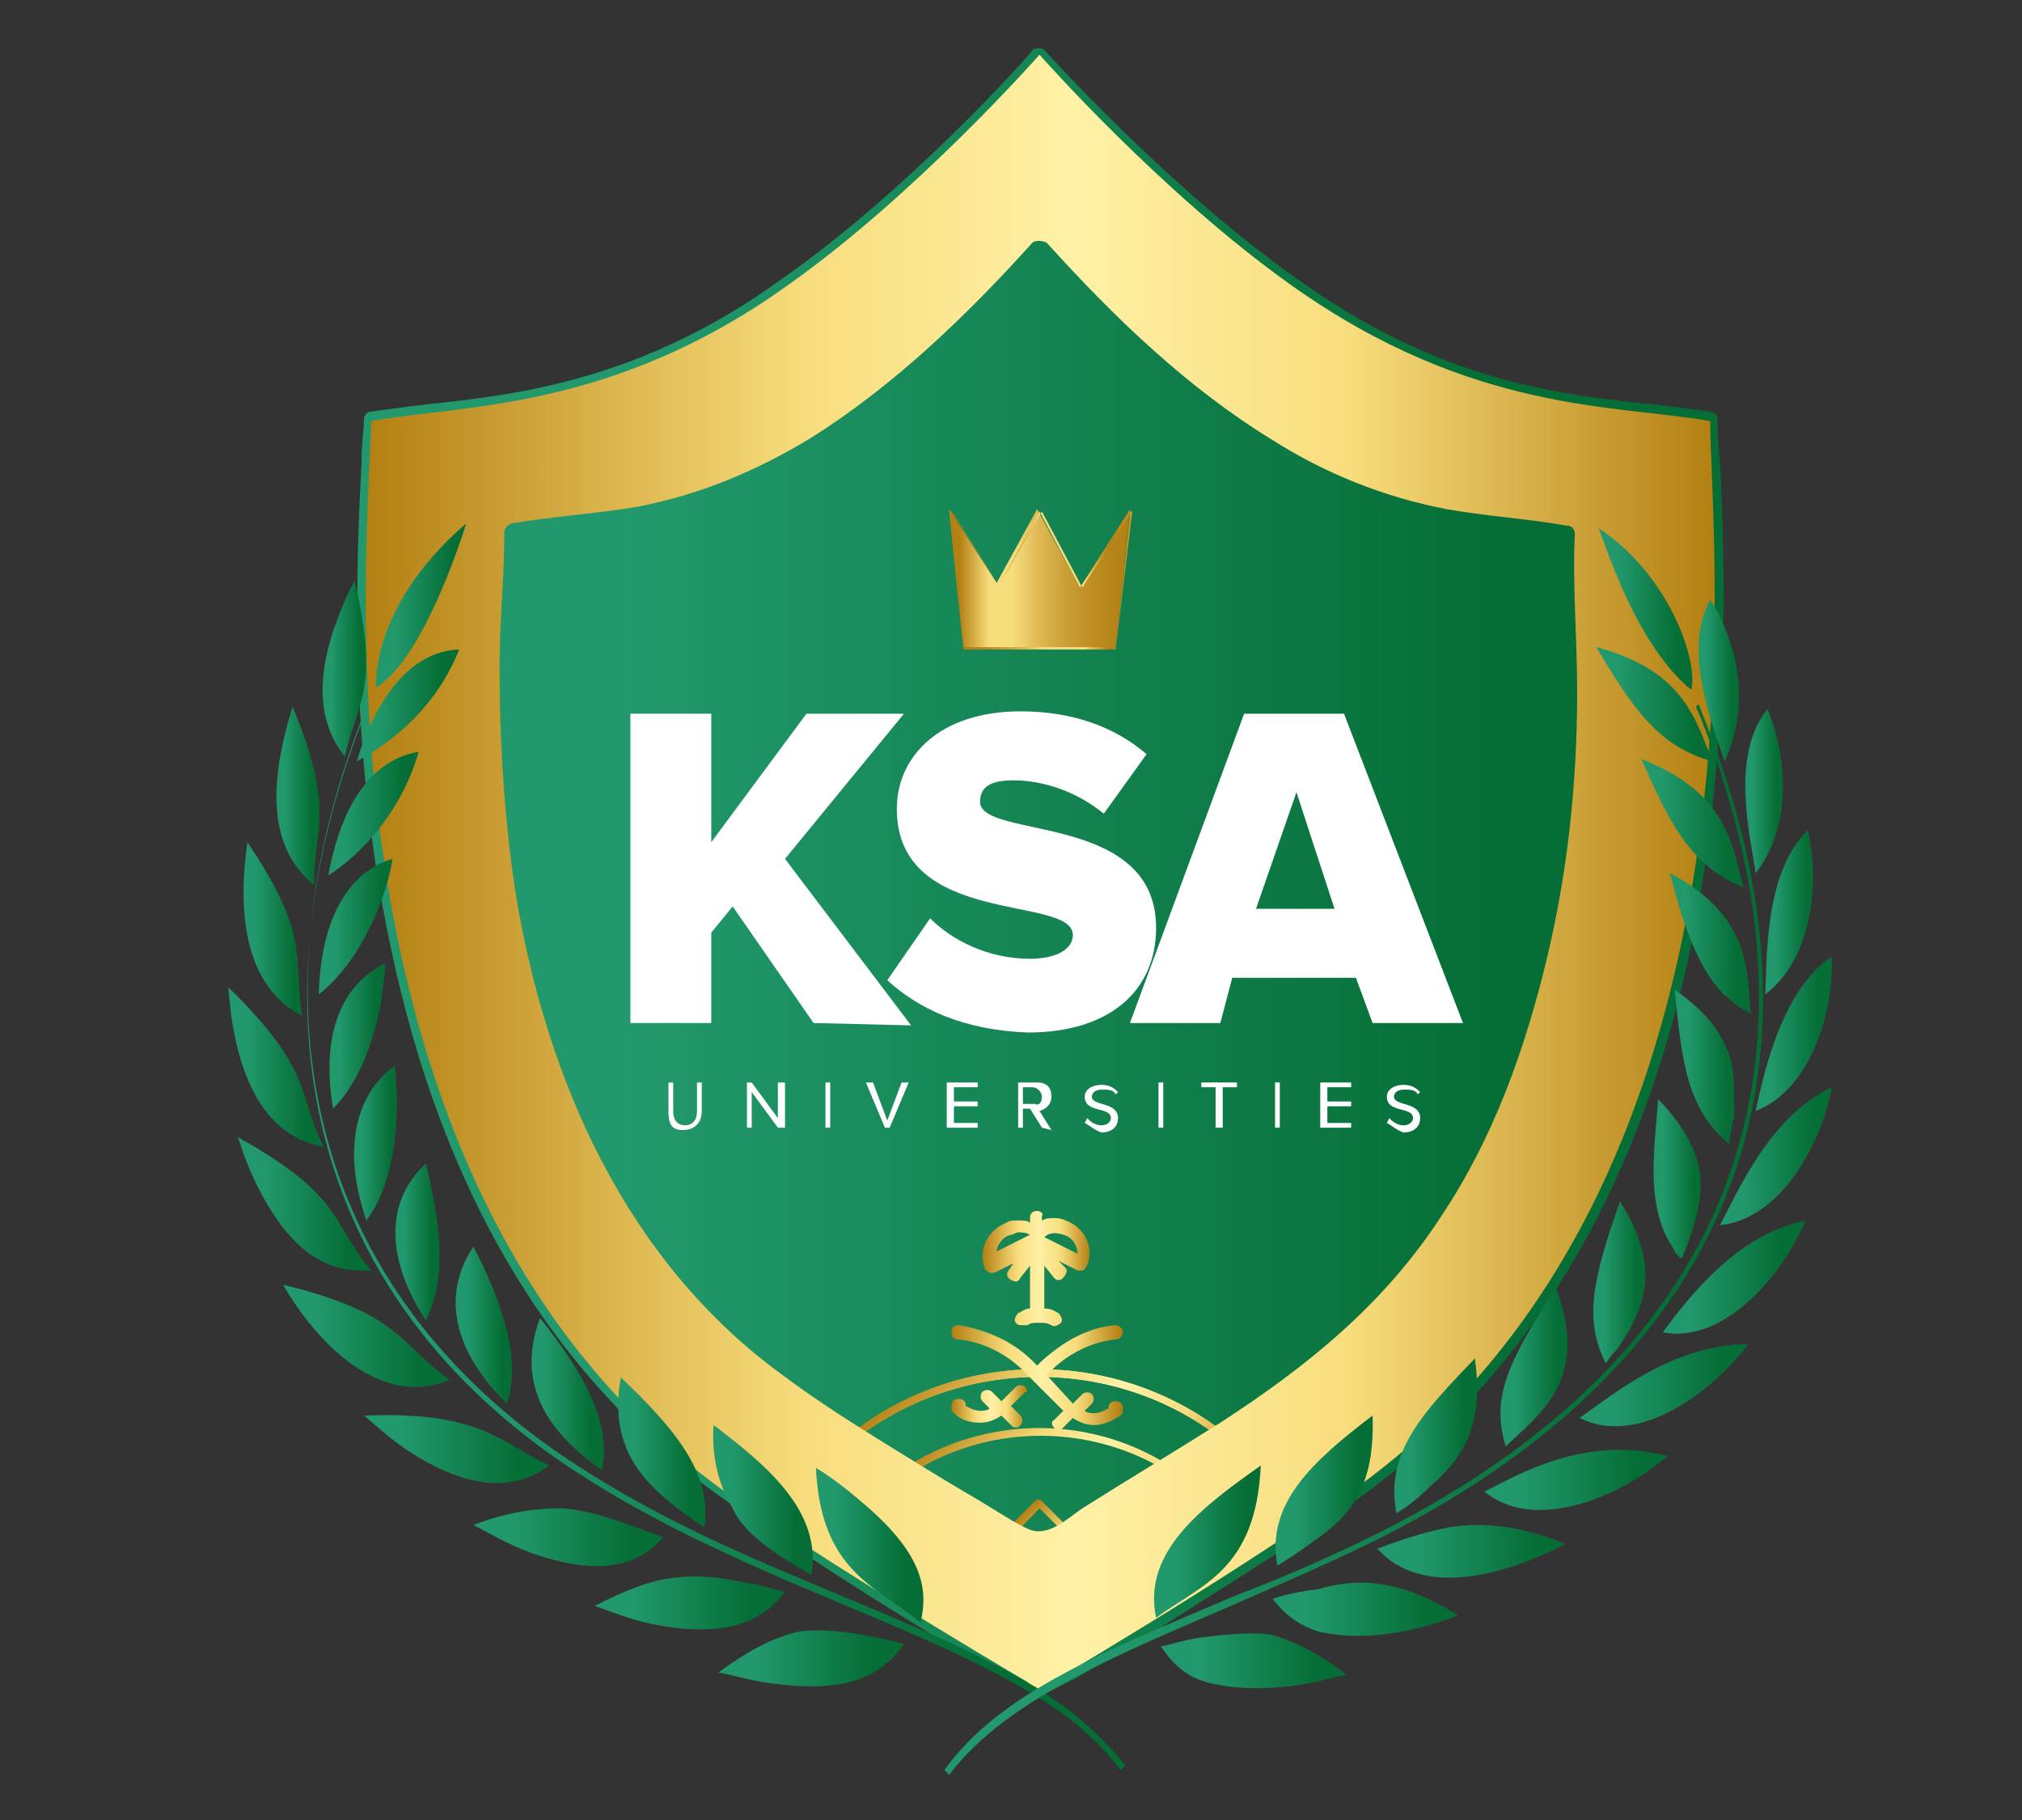 <?xml version="1.0" encoding="utf-8"?>
<!-- Generator: Adobe Illustrator 24.0.0, SVG Export Plug-In . SVG Version: 6.00 Build 0)  -->
<svg version="1.1" id="Layer_1" xmlns="http://www.w3.org/2000/svg" xmlns:xlink="http://www.w3.org/1999/xlink" x="0px" y="0px"
	 viewBox="0 0 85 76.5" style="enable-background:new 0 0 85 76.5;" xml:space="preserve">
<rect x="0" y="0" width="85" height="76.5" fill="#333333" stroke="none"/>
<style type="text/css">
	.st0{fill:url(#SVGID_1_);}
	.st1{fill:url(#SVGID_2_);}
	.st2{fill:url(#SVGID_3_);}
	.st3{fill:url(#SVGID_4_);}
	.st4{fill:url(#SVGID_5_);}
	.st5{fill:url(#SVGID_6_);}
	.st6{fill:url(#SVGID_7_);}
	.st7{fill:#FFFFFF;}
	.st8{opacity:0.8;fill:url(#SVGID_8_);enable-background:new    ;}
	.st9{fill:url(#SVGID_9_);}
	.st10{fill:url(#SVGID_10_);}
	.st11{fill:url(#SVGID_11_);}
	.st12{fill:url(#SVGID_12_);}
	.st13{fill:url(#SVGID_13_);}
	.st14{fill:url(#SVGID_14_);}
	.st15{fill:url(#SVGID_15_);}
	.st16{fill:url(#SVGID_16_);}
	.st17{fill:url(#SVGID_17_);}
	.st18{fill:url(#SVGID_18_);}
	.st19{fill:url(#SVGID_19_);}
	.st20{fill:url(#SVGID_20_);}
	.st21{fill:url(#SVGID_21_);}
	.st22{fill:url(#SVGID_22_);}
	.st23{fill:url(#SVGID_23_);}
	.st24{fill:url(#SVGID_24_);}
	.st25{fill:url(#SVGID_25_);}
	.st26{fill:url(#SVGID_26_);}
	.st27{fill:url(#SVGID_27_);}
	.st28{fill:url(#SVGID_28_);}
	.st29{fill:url(#SVGID_29_);}
	.st30{fill:url(#SVGID_30_);}
	.st31{fill:url(#SVGID_31_);}
	.st32{fill:url(#SVGID_32_);}
	.st33{fill:url(#SVGID_33_);}
	.st34{fill:url(#SVGID_34_);}
	.st35{fill:url(#SVGID_35_);}
	.st36{fill:url(#SVGID_36_);}
	.st37{fill:url(#SVGID_37_);}
	.st38{fill:url(#SVGID_38_);}
	.st39{fill:url(#SVGID_39_);}
	.st40{fill:url(#SVGID_40_);}
	.st41{fill:url(#SVGID_41_);}
	.st42{fill:url(#SVGID_42_);}
	.st43{fill:url(#SVGID_43_);}
	.st44{fill:url(#SVGID_44_);}
	.st45{fill:url(#SVGID_45_);}
	.st46{fill:url(#SVGID_46_);}
	.st47{fill:url(#SVGID_47_);}
	.st48{fill:url(#SVGID_48_);}
	.st49{fill:url(#SVGID_49_);}
	.st50{fill:url(#SVGID_50_);}
	.st51{fill:url(#SVGID_51_);}
	.st52{fill:url(#SVGID_52_);}
	.st53{fill:url(#SVGID_53_);}
	.st54{fill:url(#SVGID_54_);}
	.st55{fill:url(#SVGID_55_);}
	.st56{fill:url(#SVGID_56_);}
	.st57{fill:url(#SVGID_57_);}
	.st58{fill:url(#SVGID_58_);}
	.st59{fill:url(#SVGID_59_);}
</style>
<g>
	<g>
		<g>
			<g>
				
					<linearGradient id="SVGID_1_" gradientUnits="userSpaceOnUse" x1="14.991" y1="40.789" x2="72.352" y2="40.789" gradientTransform="matrix(1 0 0 -1 0 77.465)">
					<stop  offset="0.19" style="stop-color:#22996D"/>
					<stop  offset="0.833" style="stop-color:#056E36"/>
				</linearGradient>
				<path class="st0" d="M43.7,71.3C43.6,71.3,43.6,71.3,43.7,71.3L43.7,71.3c-0.3-0.1-0.6-0.3-1.5-0.8c-0.6-0.3-1.7-1-3.2-1.9
					c-2.3-1.4-5.6-3.5-8.3-5.4c-7.3-5-12.1-12.9-14.3-23.5c-1.8-8.5-1.4-16.4-1.2-20.3c0-0.8,0.1-1.4,0.1-1.8c0-0.1,0.1-0.3,0.3-0.3
					c0.7-0.1,1.5-0.2,2.3-0.3c3.8-0.4,9.1-1,15-5.3C38.2,8,43.4,2.2,43.4,2.1c0.1-0.1,0.4-0.1,0.5,0c0.1,0.1,5.2,5.8,10.6,9.6
					c6.1,4.4,11.2,4.9,15,5.3c0.9,0.1,1.7,0.2,2.4,0.3c0.1,0,0.3,0.1,0.3,0.3c0,0.4,0,1,0.1,1.8c0.2,3.8,0.5,11.8-1.2,20.3
					c-2.2,10.5-7,18.4-14.3,23.5c-2.7,1.9-6,3.9-8.3,5.4c-1.5,0.9-2.7,1.6-3.2,1.9C44.3,71,43.9,71.2,43.7,71.3L43.7,71.3
					C43.7,71.3,43.7,71.3,43.7,71.3C43.7,71.3,43.7,71.3,43.7,71.3z M15.9,17.9c0,0.4,0,0.9-0.1,1.6c-0.2,3.8-0.5,11.7,1.2,20.1
					c2.2,10.4,6.9,18.1,14,23.1c4.7,3.3,11.6,7.3,12.6,8c1.1-0.6,7.9-4.7,12.6-8c7.1-4.9,11.8-12.7,14-23.1
					c1.8-8.4,1.4-16.3,1.2-20.1c0-0.6-0.1-1.2-0.1-1.6c-0.6-0.1-1.4-0.2-2.1-0.3c-3.8-0.4-9.1-1-15.3-5.4C49.4,8.8,44.8,4,43.7,2.8
					c-1.1,1.2-5.7,6.1-10.4,9.5c-6.1,4.4-11.5,5-15.3,5.4C17.2,17.8,16.5,17.8,15.9,17.9z M43.7,64.7c-0.1,0-0.3,0-0.4-0.1
					c-0.4-0.1-0.8-0.4-1.2-0.7c-0.2-0.1-0.3-0.2-0.4-0.3c-0.8-0.5-1.6-1-2.5-1.5L39,62c-2.1-1.3-4.2-2.6-6.2-4
					c-7.5-5.4-10.3-14-11.3-20.3c-0.5-3-0.7-6.3-0.7-9.8c0-0.9,0-1.9,0.1-2.7c0-0.9,0.1-1.9,0.1-2.9c0-0.3,0.2-0.6,0.6-0.7
					c0.7-0.1,1.5-0.2,2.2-0.3c1-0.1,2-0.2,3-0.4c2.6-0.5,5-1.5,7.2-2.9c3-1.9,5.9-4.5,9.2-8.1c0.1-0.1,0.3-0.2,0.5-0.2l0,0
					c0.2,0,0.4,0.1,0.5,0.2c3.4,3.7,6.4,6.4,9.4,8.3c2.2,1.4,4.6,2.3,7.1,2.8c0.9,0.2,1.9,0.3,2.8,0.4c0.7,0.1,1.5,0.2,2.3,0.3
					c0.3,0.1,0.5,0.3,0.5,0.6c0,0,0,0.1,0,0.1c0,1,0,2.1,0.1,3.1c0.1,1.2,0.1,2.4,0.1,3.6c-0.1,4.2-0.5,7.9-1.3,11.4
					c-1,4.1-2.4,7.7-4.4,10.8c-2.1,3.3-4.9,5.9-9.4,8.8c-1.8,1.2-3.7,2.4-5.8,3.6c-0.1,0.1-0.3,0.2-0.4,0.3
					C44.8,64.3,44.3,64.7,43.7,64.7z"/>
			</g>
			<g>
				<g>
					
						<linearGradient id="SVGID_2_" gradientUnits="userSpaceOnUse" x1="426.41" y1="-1398.695" x2="443.237" y2="-1398.695" gradientTransform="matrix(0.707 0.707 0.707 -0.707 725.257 -1237.261)">
						<stop  offset="0" style="stop-color:#B37F11"/>
						<stop  offset="0.215" style="stop-color:#E2BE58"/>
						<stop  offset="0.328" style="stop-color:#F8DD7D"/>
						<stop  offset="0.524" style="stop-color:#FFF1A6"/>
						<stop  offset="0.73" style="stop-color:#F8DD7D"/>
						<stop  offset="1" style="stop-color:#B37F11"/>
					</linearGradient>
					<path class="st1" d="M31.9,59.3L43.6,71c0.1,0.1,0.2,0.1,0.3,0l11.6-11.6c0.1-0.1,0.1-0.2,0-0.3c-0.1-0.1-0.2-0.1-0.3,0
						L43.7,70.6L32.2,59.1c-0.1-0.1-0.2-0.1-0.3,0C31.9,59.2,31.9,59.3,31.9,59.3z"/>
				</g>
				<g>
					
						<linearGradient id="SVGID_3_" gradientUnits="userSpaceOnUse" x1="432.356" y1="-1401.504" x2="442.881" y2="-1401.504" gradientTransform="matrix(0.707 0.707 0.707 -0.707 725.257 -1237.261)">
						<stop  offset="0" style="stop-color:#B37F11"/>
						<stop  offset="0.215" style="stop-color:#E2BE58"/>
						<stop  offset="0.328" style="stop-color:#F8DD7D"/>
						<stop  offset="0.524" style="stop-color:#FFF1A6"/>
						<stop  offset="0.73" style="stop-color:#F8DD7D"/>
						<stop  offset="1" style="stop-color:#B37F11"/>
					</linearGradient>
					<path class="st2" d="M36.3,63.1C40.4,59,47,59,51,63.1c0.1,0.1,0.1,0.1,0,0.2l-7.3,7.3c-0.1,0.1-0.1,0.1-0.2,0l-7.3-7.3
						C36.3,63.2,36.3,63.1,36.3,63.1z M50.8,63.2c-3.9-3.8-10.2-3.8-14.1,0l7.1,7.1L50.8,63.2z"/>
					<g>
						
							<linearGradient id="SVGID_4_" gradientUnits="userSpaceOnUse" x1="429.884" y1="-1400.272" x2="442.881" y2="-1400.272" gradientTransform="matrix(0.707 0.707 0.707 -0.707 725.257 -1237.261)">
							<stop  offset="0" style="stop-color:#B37F11"/>
							<stop  offset="0.215" style="stop-color:#E2BE58"/>
							<stop  offset="0.328" style="stop-color:#F8DD7D"/>
							<stop  offset="0.524" style="stop-color:#FFF1A6"/>
							<stop  offset="0.73" style="stop-color:#F8DD7D"/>
							<stop  offset="1" style="stop-color:#B37F11"/>
						</linearGradient>
						<path class="st3" d="M34.6,61.3c5-5,13.1-5,18.1,0c0.1,0.1,0.1,0.2,0,0.2l-9,9c-0.1,0.1-0.2,0.1-0.2,0l-9-9
							C34.6,61.5,34.6,61.4,34.6,61.3z M52.4,61.4c-4.8-4.7-12.6-4.7-17.5,0l8.7,8.7L52.4,61.4z"/>
					</g>
					<g>
						
							<linearGradient id="SVGID_5_" gradientUnits="userSpaceOnUse" x1="429.865" y1="-1400.253" x2="442.862" y2="-1400.253" gradientTransform="matrix(0.707 0.707 0.707 -0.707 725.257 -1237.261)">
							<stop  offset="0" style="stop-color:#B37F11"/>
							<stop  offset="0.215" style="stop-color:#E2BE58"/>
							<stop  offset="0.328" style="stop-color:#F8DD7D"/>
							<stop  offset="0.524" style="stop-color:#FFF1A6"/>
							<stop  offset="0.73" style="stop-color:#F8DD7D"/>
							<stop  offset="1" style="stop-color:#B37F11"/>
						</linearGradient>
						<path class="st4" d="M34.6,61.3c5-5,13.1-5,18.1,0c0.1,0.1,0.1,0.2,0,0.2l-9,9c-0.1,0.1-0.2,0.1-0.2,0l-9-9
							C34.6,61.5,34.6,61.4,34.6,61.3z M52.4,61.4c-4.8-4.7-12.6-4.7-17.5,0l8.7,8.7L52.4,61.4z"/>
					</g>
				</g>
				<g>
					
						<linearGradient id="SVGID_6_" gradientUnits="userSpaceOnUse" x1="437.465" y1="-1404.236" x2="443.229" y2="-1404.236" gradientTransform="matrix(0.707 0.707 0.707 -0.707 725.257 -1237.261)">
						<stop  offset="0" style="stop-color:#B37F11"/>
						<stop  offset="0.215" style="stop-color:#E2BE58"/>
						<stop  offset="0.328" style="stop-color:#F8DD7D"/>
						<stop  offset="0.524" style="stop-color:#FFF1A6"/>
						<stop  offset="0.73" style="stop-color:#F8DD7D"/>
						<stop  offset="1" style="stop-color:#B37F11"/>
					</linearGradient>
					<path class="st5" d="M39.7,66.9l3.8-3.8c0.1-0.1,0.2-0.1,0.3,0l3.8,3.8c0.1,0.1,0.1,0.2,0,0.3L43.8,71c-0.1,0.1-0.2,0.1-0.3,0
						l-3.8-3.8C39.7,67.1,39.7,67,39.7,66.9z M47.3,67l-3.6-3.6L40.2,67l3.6,3.6L47.3,67z"/>
				</g>
			</g>
			
				<linearGradient id="SVGID_7_" gradientUnits="userSpaceOnUse" x1="15.323" y1="40.785" x2="72.075" y2="40.785" gradientTransform="matrix(1 0 0 -1 0 77.465)">
				<stop  offset="0" style="stop-color:#B37F11"/>
				<stop  offset="0.215" style="stop-color:#E2BE58"/>
				<stop  offset="0.328" style="stop-color:#F8DD7D"/>
				<stop  offset="0.524" style="stop-color:#FFF1A6"/>
				<stop  offset="0.73" style="stop-color:#F8DD7D"/>
				<stop  offset="1" style="stop-color:#B37F11"/>
			</linearGradient>
			<path class="st6" d="M71.9,17.7C68,17,61.9,17.4,54.3,12c-5.5-3.9-10.6-9.7-10.6-9.7S38.5,8.2,33.1,12c-7.4,5.3-13.7,5-17.5,5.7
				c0,4.1-3.3,32.4,15.3,45.3C36,66.5,43.7,71,43.7,71c0,0,7.7-4.5,12.8-8.1C75.2,50,71.8,21.8,71.9,17.7z M66.3,29.1
				c0,3.8-0.4,7.6-1.3,11.3c-0.9,3.7-2.2,7.4-4.4,10.7c-2.4,3.7-5.6,6.3-9.3,8.7c-1.9,1.2-3.9,2.4-5.8,3.6c-0.6,0.4-1.4,1.2-2.2,0.9
				c-0.5-0.2-1.1-0.6-1.6-0.9c-0.8-0.5-1.7-1-2.5-1.5c-2.1-1.3-4.3-2.6-6.3-4.1c-6.6-4.8-9.9-12.4-11.2-20.1
				c-0.5-3.2-0.7-6.5-0.7-9.7c0-1.9,0.2-3.7,0.2-5.6c0-0.2,0.1-0.3,0.3-0.4c1.8-0.3,3.5-0.4,5.3-0.7c2.6-0.5,5-1.5,7.3-2.9
				c3.5-2.2,6.6-5.2,9.3-8.2c0.1-0.1,0.4-0.1,0.6,0c2.8,3.1,5.9,6.1,9.5,8.3c2.2,1.4,4.7,2.4,7.3,2.9c1.7,0.3,3.4,0.4,5.1,0.7
				c0.2,0,0.3,0.2,0.3,0.3c0,0,0,0,0,0.1C66.1,24.6,66.3,26.8,66.3,29.1z"/>
		</g>
	</g>
</g>
<g>
	<path class="st7" d="M34.2,43l-3.4-4.9l-0.9,1.1V43h-3.4V30h3.4v5.4l4-5.4h4.1L33,36.1l5.3,7L34.2,43L34.2,43z"/>
	<path class="st7" d="M37.3,41.2l1.8-2.6c0.9,0.9,2.4,1.7,4.2,1.7c1.1,0,1.8-0.4,1.8-1c0-1.7-7.4-0.3-7.4-5.3c0-2.2,1.8-4.1,5.2-4.1
		c2.1,0,3.9,0.6,5.3,1.8l-1.8,2.5c-1.1-0.9-2.5-1.4-3.8-1.4c-1,0-1.4,0.3-1.4,0.9c0,1.6,7.4,0.4,7.4,5.3c0,2.6-1.9,4.4-5.4,4.4
		C40.5,43.3,38.6,42.4,37.3,41.2z"/>
	<path class="st7" d="M57.7,43l-0.7-1.9h-5.2L51.3,43h-3.8L52.3,30h4.2L61.5,43H57.7z M54.5,33.3l-1.7,4.9h3.3L54.5,33.3z"/>
</g>
<g>
	<path class="st7" d="M28.1,46.7v-1.2h0.2v1.2c0,0.4,0.2,0.6,0.5,0.6s0.5-0.2,0.5-0.6v-1.2h0.2v1.2c0,0.5-0.3,0.8-0.8,0.8
		S28.1,47.2,28.1,46.7z"/>
	<path class="st7" d="M32.7,47.4l-1.1-1.5v1.5h-0.2v-1.9h0.2l1.1,1.5v-1.5H33v1.9H32.7z"/>
	<path class="st7" d="M34.7,47.4v-1.9h0.2v1.9H34.7z"/>
	<path class="st7" d="M37.2,47.4l-0.8-1.9h0.3l0.6,1.6l0.6-1.6h0.3l-0.8,1.9H37.2z"/>
	<path class="st7" d="M39.8,47.4v-1.9h1.3v0.2h-1v0.6h1v0.2h-1v0.7h1v0.2H39.8z"/>
	<path class="st7" d="M43.8,47.4l-0.5-0.8H43v0.8h-0.2v-1.9h0.8c0.4,0,0.6,0.2,0.6,0.6c0,0.3-0.2,0.5-0.5,0.6l0.5,0.8L43.8,47.4
		L43.8,47.4z M43.8,46.1c0-0.2-0.2-0.4-0.4-0.4H43v0.7h0.5C43.7,46.5,43.8,46.3,43.8,46.1z"/>
	<path class="st7" d="M45.6,47.2l0.1-0.2c0.1,0.1,0.3,0.3,0.6,0.3c0.3,0,0.4-0.2,0.4-0.3c0-0.5-1.1-0.2-1.1-0.9
		c0-0.3,0.3-0.5,0.7-0.5c0.3,0,0.5,0.1,0.7,0.3L46.9,46c-0.1-0.2-0.3-0.2-0.6-0.2c-0.2,0-0.4,0.1-0.4,0.3c0,0.4,1.1,0.2,1.1,0.9
		c0,0.3-0.2,0.6-0.7,0.6C46,47.5,45.8,47.3,45.6,47.2z"/>
	<path class="st7" d="M48.7,47.4v-1.9h0.2v1.9H48.7z"/>
	<path class="st7" d="M51.1,47.4v-1.7h-0.6v-0.2H52v0.2h-0.6v1.7H51.1z"/>
	<path class="st7" d="M53.6,47.4v-1.9h0.2v1.9H53.6z"/>
	<path class="st7" d="M55.5,47.4v-1.9h1.3v0.2h-1v0.6h1v0.2h-1v0.7h1v0.2H55.5z"/>
	<path class="st7" d="M58.3,47.2l0.1-0.2c0.1,0.1,0.3,0.3,0.6,0.3c0.3,0,0.4-0.2,0.4-0.3c0-0.5-1.1-0.2-1.1-0.9
		c0-0.3,0.3-0.5,0.7-0.5c0.3,0,0.5,0.1,0.7,0.3L59.6,46c-0.1-0.2-0.3-0.2-0.6-0.2c-0.2,0-0.4,0.1-0.4,0.3c0,0.4,1.1,0.2,1.1,0.9
		c0,0.3-0.2,0.6-0.7,0.6C58.7,47.5,58.5,47.3,58.3,47.2z"/>
</g>
<g>
	
		<linearGradient id="SVGID_8_" gradientUnits="userSpaceOnUse" x1="43.7" y1="49.007" x2="43.7" y2="52.323" gradientTransform="matrix(1 0 0 -1 0 77.465)">
		<stop  offset="0" style="stop-color:#FFFFFF;stop-opacity:0"/>
		<stop  offset="8.899892e-02" style="stop-color:#EEEDEF;stop-opacity:0"/>
		<stop  offset="0.247" style="stop-color:#C4C2C6;stop-opacity:0"/>
		<stop  offset="0.341" style="stop-color:#86858A;stop-opacity:0"/>
		<stop  offset="0.432" style="stop-color:#4D4B50;stop-opacity:0.538"/>
		<stop  offset="0.58" style="stop-color:#434046"/>
		<stop  offset="0.996" style="stop-color:#030405"/>
		<stop  offset="1" style="stop-color:#030304"/>
	</linearGradient>
	<polygon class="st8" points="46.3,28.3 41,28.3 40.5,27 46.9,27 	"/>
	<g>
		
			<linearGradient id="SVGID_9_" gradientUnits="userSpaceOnUse" x1="39.189" y1="53.173" x2="48.377" y2="53.173" gradientTransform="matrix(1 0 0 -1 0 77.465)">
			<stop  offset="0" style="stop-color:#C6992F"/>
			<stop  offset="0.123" style="stop-color:#B37F11"/>
			<stop  offset="0.262" style="stop-color:#F8DD7D"/>
			<stop  offset="0.367" style="stop-color:#F8DD7D"/>
			<stop  offset="0.481" style="stop-color:#E0BB56"/>
			<stop  offset="0.606" style="stop-color:#CBA036"/>
			<stop  offset="0.73" style="stop-color:#BD8E23"/>
			<stop  offset="0.852" style="stop-color:#B48216"/>
			<stop  offset="0.969" style="stop-color:#B37F11"/>
		</linearGradient>
		<polygon class="st9" points="45.4,24.7 43.6,21.4 41.9,24.5 39.9,21.4 40.5,27.2 46.9,27.2 47.5,21.4 		"/>
		<g>
			
				<linearGradient id="SVGID_10_" gradientUnits="userSpaceOnUse" x1="39.83" y1="53.18" x2="47.557" y2="53.18" gradientTransform="matrix(1 0 0 -1 0 77.465)">
				<stop  offset="3.108800e-02" style="stop-color:#B37F11"/>
				<stop  offset="0.127" style="stop-color:#B48216"/>
				<stop  offset="0.227" style="stop-color:#BD8E23"/>
				<stop  offset="0.329" style="stop-color:#CBA036"/>
				<stop  offset="0.432" style="stop-color:#E0BB56"/>
				<stop  offset="0.525" style="stop-color:#F8DD7D"/>
				<stop  offset="0.738" style="stop-color:#F8DD7D"/>
				<stop  offset="0.877" style="stop-color:#B37F11"/>
				<stop  offset="1" style="stop-color:#C6992F"/>
			</linearGradient>
			<path class="st10" d="M46.9,27.3h-6.4c0,0,0,0,0,0l-0.6-5.8c0,0,0,0,0,0c0,0,0,0,0.1,0l2,3.1l1.7-3.1c0,0,0,0,0,0s0,0,0,0
				l1.7,3.2l2.1-3.2c0,0,0,0,0.1,0c0,0,0,0,0,0L46.9,27.3C47,27.2,46.9,27.3,46.9,27.3z M40.5,27.2h6.4l0.6-5.6l-2,3.1c0,0,0,0,0,0
				c0,0,0,0,0,0l-1.7-3.2L42,24.6c0,0,0,0,0,0s0,0,0,0l-1.9-3L40.5,27.2z"/>
		</g>
	</g>
</g>
<linearGradient id="SVGID_11_" gradientUnits="userSpaceOnUse" x1="40.007" y1="18.328" x2="43.167" y2="18.328" gradientTransform="matrix(1 0 0 -1 0 77.465)">
	<stop  offset="0" style="stop-color:#B37F11"/>
	<stop  offset="0.215" style="stop-color:#E2BE58"/>
	<stop  offset="0.328" style="stop-color:#F8DD7D"/>
	<stop  offset="0.524" style="stop-color:#FFF1A6"/>
	<stop  offset="0.73" style="stop-color:#F8DD7D"/>
	<stop  offset="1" style="stop-color:#B37F11"/>
</linearGradient>
<path class="st11" d="M43.1,58.3c-0.1-0.1-0.3-0.1-0.4,0l-0.6,0.6l-0.4-0.4c-0.1-0.1-0.3-0.1-0.4,0c-0.1,0.1-0.1,0.3,0,0.4l0.3,0.3
	c-0.1,0.1-0.3,0.1-0.4,0.1c-0.2,0-0.4-0.1-0.6-0.2v0c0-0.2-0.1-0.3-0.3-0.3S40,58.9,40,59.1v0.1c0,0.1,0,0.1,0.1,0.2
	c0.3,0.3,0.7,0.4,1.1,0.4c0.3,0,0.6-0.1,0.9-0.3l0.4,0.4c0.1,0.1,0.1,0.1,0.2,0.1c0.1,0,0.1,0,0.2-0.1c0.1-0.1,0.1-0.3,0-0.4
	l-0.4-0.4l0.6-0.6C43.2,58.6,43.2,58.4,43.1,58.3z"/>
<linearGradient id="SVGID_12_" gradientUnits="userSpaceOnUse" x1="40.007" y1="19.584" x2="47.141" y2="19.584" gradientTransform="matrix(1 0 0 -1 0 77.465)">
	<stop  offset="0" style="stop-color:#B37F11"/>
	<stop  offset="0.215" style="stop-color:#E2BE58"/>
	<stop  offset="0.328" style="stop-color:#F8DD7D"/>
	<stop  offset="0.524" style="stop-color:#FFF1A6"/>
	<stop  offset="0.73" style="stop-color:#F8DD7D"/>
	<stop  offset="1" style="stop-color:#B37F11"/>
</linearGradient>
<path class="st12" d="M44.3,60c0.1,0.1,0.1,0.1,0.2,0.1s0.1,0,0.2-0.1l0.4-0.4c0.3,0.2,0.6,0.3,0.9,0.3c0.4,0,0.8-0.2,1.1-0.4
	c0.1-0.1,0.1-0.1,0.1-0.2v-0.1c0-0.2-0.1-0.3-0.3-0.3c-0.2,0-0.3,0.1-0.3,0.3v0c-0.2,0.1-0.4,0.2-0.6,0.2c-0.1,0-0.3,0-0.4-0.1
	l0.3-0.3c0.1-0.1,0.1-0.3,0-0.4c-0.1-0.1-0.3-0.1-0.4,0l-0.4,0.4L44,57.8l0.2-0.2c0.7-0.7,1.7-1.2,2.7-1.3c0.2,0,0.3-0.2,0.3-0.3
	c0-0.2-0.2-0.3-0.3-0.3c-1.2,0.1-2.2,0.7-3.1,1.5l-0.2,0.2l-0.2-0.2c-0.8-0.8-1.9-1.3-3.1-1.5c-0.2,0-0.3,0.1-0.3,0.3
	c0,0.2,0.1,0.3,0.3,0.3c1,0.1,2,0.6,2.7,1.3l1.7,1.7l-0.4,0.4C44.2,59.7,44.2,59.9,44.3,60z"/>
<linearGradient id="SVGID_13_" gradientUnits="userSpaceOnUse" x1="41.308" y1="24.193" x2="45.833" y2="24.193" gradientTransform="matrix(1 0 0 -1 0 77.465)">
	<stop  offset="0" style="stop-color:#B37F11"/>
	<stop  offset="0.215" style="stop-color:#E2BE58"/>
	<stop  offset="0.328" style="stop-color:#F8DD7D"/>
	<stop  offset="0.524" style="stop-color:#FFF1A6"/>
	<stop  offset="0.73" style="stop-color:#F8DD7D"/>
	<stop  offset="1" style="stop-color:#B37F11"/>
</linearGradient>
<path class="st13" d="M43.6,50.9c-0.2,0-0.3,0.1-0.3,0.3v0.2c-0.1-0.1-0.3-0.1-0.5-0.1c-0.2,0-0.4,0-0.5,0.1
	c-0.8,0.3-1.2,1.2-0.9,1.9c0,0.1,0.1,0.1,0.2,0.2c0.1,0,0.2,0,0.2,0l0.8-0.4l-0.2,0.3c-0.1,0.1-0.1,0.3,0.1,0.4s0.3,0.1,0.4-0.1
	l0.4-0.5V55c-0.2,0-0.3,0.1-0.5,0.2c-0.1,0.1-0.2,0.3-0.1,0.4c0.1,0.1,0.1,0.1,0.3,0.1c0.1,0,0.1,0,0.2,0c0.1-0.1,0.3-0.1,0.5-0.1
	s0.3,0,0.5,0.1c0.1,0.1,0.3,0,0.4-0.1s0-0.3-0.1-0.4C44.2,55,44,55,43.9,55v-1.8l0.4,0.5c0.1,0.1,0.1,0.1,0.2,0.1
	c0.1,0,0.1,0,0.2-0.1c0.1-0.1,0.2-0.3,0.1-0.4L44.5,53l0.8,0.4c0,0,0.1,0,0.1,0s0.1,0,0.1,0c0.1,0,0.1-0.1,0.2-0.2
	c0.3-0.8-0.1-1.6-0.9-1.9c-0.2-0.1-0.4-0.1-0.5-0.1c-0.2,0-0.3,0-0.5,0.1v-0.2C43.9,51,43.7,50.9,43.6,50.9z M42.5,51.9
	c0.1,0,0.2-0.1,0.3-0.1c0.2,0,0.3,0,0.5,0.1v0l-1.4,0.7C41.9,52.4,42.1,52,42.5,51.9z M44.7,51.9c0.4,0.1,0.6,0.5,0.6,0.8L43.9,52v0
	C44.1,51.8,44.4,51.8,44.7,51.9z"/>
<g>
	<g>
		
			<linearGradient id="SVGID_14_" gradientUnits="userSpaceOnUse" x1="12.918" y1="25.439" x2="47.476" y2="25.439" gradientTransform="matrix(1 0 0 -1 0 77.465)">
			<stop  offset="0.19" style="stop-color:#22996D"/>
			<stop  offset="0.833" style="stop-color:#056E36"/>
		</linearGradient>
		<path class="st14" d="M15.5,29.6c-5.3,13-2.6,25.3,9.4,32.7c1.6,1,3.3,1.9,5,2.7c4.6,2.2,9.3,3.8,12.8,5.8c1.8,1,3.2,2,4.4,3.6
			l0.2-0.2c-1.3-1.6-2.7-2.7-4.5-3.7c-3.5-2-8.2-3.6-12.9-5.8c-1.7-0.8-3.4-1.7-5-2.7c-11.9-7.3-14.7-19.6-9.4-32.5L15.5,29.6z"/>
		<g>
			
				<linearGradient id="SVGID_15_" gradientUnits="userSpaceOnUse" x1="34.265" y1="12.602" x2="38.779" y2="12.602" gradientTransform="matrix(1 0 0 -1 0 77.465)">
				<stop  offset="0.19" style="stop-color:#22996D"/>
				<stop  offset="0.833" style="stop-color:#056E36"/>
			</linearGradient>
			<path class="st15" d="M34.3,61.7c0.5,0.3,1.2,0.8,2,1.5c2.6,2.2,2.7,3.7,2.4,5C36.9,66.7,34.5,66.1,34.3,61.7z"/>
			
				<linearGradient id="SVGID_16_" gradientUnits="userSpaceOnUse" x1="29.976" y1="14.432" x2="34.125" y2="14.432" gradientTransform="matrix(1 0 0 -1 0 77.465)">
				<stop  offset="0.19" style="stop-color:#22996D"/>
				<stop  offset="0.833" style="stop-color:#056E36"/>
			</linearGradient>
			<path class="st16" d="M30,59.9c2.1,1.6,4.6,3.6,4.1,6.3c-0.3-0.2-0.9-0.5-1.6-1c-0.7-0.5-1.4-1.1-1.7-1.8
				C30.2,62.4,29.9,61.2,30,59.9z"/>
			
				<linearGradient id="SVGID_17_" gradientUnits="userSpaceOnUse" x1="25.964" y1="16.453" x2="29.607" y2="16.453" gradientTransform="matrix(1 0 0 -1 0 77.465)">
				<stop  offset="0.19" style="stop-color:#22996D"/>
				<stop  offset="0.833" style="stop-color:#056E36"/>
			</linearGradient>
			<path class="st17" d="M26.1,57.9c2.1,2,3.9,4,3.5,6.3C27.4,62.7,25.5,61.2,26.1,57.9z"/>
			
				<linearGradient id="SVGID_18_" gradientUnits="userSpaceOnUse" x1="22.316" y1="18.847" x2="25.322" y2="18.847" gradientTransform="matrix(1 0 0 -1 0 77.465)">
				<stop  offset="0.19" style="stop-color:#22996D"/>
				<stop  offset="0.833" style="stop-color:#056E36"/>
			</linearGradient>
			<path class="st18" d="M22.7,55.4c2,2.5,3,4.5,2.6,6.4C22.9,60.1,21.7,58.1,22.7,55.4z"/>
			
				<linearGradient id="SVGID_19_" gradientUnits="userSpaceOnUse" x1="19.167" y1="21.765" x2="21.472" y2="21.765" gradientTransform="matrix(1 0 0 -1 0 77.465)">
				<stop  offset="0.19" style="stop-color:#22996D"/>
				<stop  offset="0.833" style="stop-color:#056E36"/>
			</linearGradient>
			<path class="st19" d="M19.9,52.4c1,1.9,2.1,4.6,1.4,6.6C18.8,56.5,18.7,54.2,19.9,52.4z"/>
			
				<linearGradient id="SVGID_20_" gradientUnits="userSpaceOnUse" x1="16.628" y1="25.303" x2="18.464" y2="25.303" gradientTransform="matrix(1 0 0 -1 0 77.465)">
				<stop  offset="0.19" style="stop-color:#22996D"/>
				<stop  offset="0.833" style="stop-color:#056E36"/>
			</linearGradient>
			<path class="st20" d="M17.9,48.9c0.5,2,1,4.7,0,6.6C16.4,53.2,16,50.7,17.9,48.9z"/>
			
				<linearGradient id="SVGID_21_" gradientUnits="userSpaceOnUse" x1="14.866" y1="29.418" x2="16.701" y2="29.418" gradientTransform="matrix(1 0 0 -1 0 77.465)">
				<stop  offset="0.19" style="stop-color:#22996D"/>
				<stop  offset="0.833" style="stop-color:#056E36"/>
			</linearGradient>
			<path class="st21" d="M16.6,44.8c0.2,1.9,0.1,4.8-1.2,6.5C14.2,47.8,15.3,45.7,16.6,44.8z"/>
			
				<linearGradient id="SVGID_22_" gradientUnits="userSpaceOnUse" x1="13.783" y1="33.901" x2="16.184" y2="33.901" gradientTransform="matrix(1 0 0 -1 0 77.465)">
				<stop  offset="0.19" style="stop-color:#22996D"/>
				<stop  offset="0.833" style="stop-color:#056E36"/>
			</linearGradient>
			<path class="st22" d="M16.2,40.5c0,0.4-0.1,1-0.2,1.7c-0.3,1.6-0.9,3.3-2,4.4C13.4,43,14.7,41.2,16.2,40.5z"/>
			
				<linearGradient id="SVGID_23_" gradientUnits="userSpaceOnUse" x1="13.385" y1="38.554" x2="16.532" y2="38.554" gradientTransform="matrix(1 0 0 -1 0 77.465)">
				<stop  offset="0.19" style="stop-color:#22996D"/>
				<stop  offset="0.833" style="stop-color:#056E36"/>
			</linearGradient>
			<path class="st23" d="M16.5,36.1c-0.2,1.4-1.2,4.2-3.1,5.7C13.5,38,15.1,36.5,16.5,36.1z"/>
			
				<linearGradient id="SVGID_24_" gradientUnits="userSpaceOnUse" x1="13.762" y1="43.214" x2="17.585" y2="43.214" gradientTransform="matrix(1 0 0 -1 0 77.465)">
				<stop  offset="0.19" style="stop-color:#22996D"/>
				<stop  offset="0.833" style="stop-color:#056E36"/>
			</linearGradient>
			<path class="st24" d="M17.6,31.6c-0.5,1.8-1.8,3.9-3.8,5.2C14.2,34.6,15.2,32,17.6,31.6z"/>
			
				<linearGradient id="SVGID_25_" gradientUnits="userSpaceOnUse" x1="14.932" y1="47.765" x2="19.254" y2="47.765" gradientTransform="matrix(1 0 0 -1 0 77.465)">
				<stop  offset="0.19" style="stop-color:#22996D"/>
				<stop  offset="0.833" style="stop-color:#056E36"/>
			</linearGradient>
			<path class="st25" d="M19.3,27.3c-0.7,1.8-2.1,3.5-4.3,4.7C15.3,31,16.5,27.4,19.3,27.3z"/>
		</g>
		
			<linearGradient id="SVGID_26_" gradientUnits="userSpaceOnUse" x1="15.869" y1="51.975" x2="19.646" y2="51.975" gradientTransform="matrix(1 0 0 -1 0 77.465)">
			<stop  offset="0.19" style="stop-color:#22996D"/>
			<stop  offset="0.833" style="stop-color:#056E36"/>
		</linearGradient>
		<path class="st26" d="M19.6,22c-0.6,1.9-2.1,5.9-3.8,6.9C15.8,27.1,16.7,24.5,19.6,22z"/>
		<g>
			
				<linearGradient id="SVGID_27_" gradientUnits="userSpaceOnUse" x1="30.184" y1="7.775" x2="37.939" y2="7.775" gradientTransform="matrix(1 0 0 -1 0 77.465)">
				<stop  offset="0.19" style="stop-color:#22996D"/>
				<stop  offset="0.833" style="stop-color:#056E36"/>
			</linearGradient>
			<path class="st27" d="M30.2,70.3c0.6,0.1,1.5,0.4,2.6,0.5c3.3,0.4,4.5-0.7,5.2-1.7c-0.4-0.1-3-0.8-4.5-0.5
				C32.3,68.9,31.3,69.5,30.2,70.3z"/>
			
				<linearGradient id="SVGID_28_" gradientUnits="userSpaceOnUse" x1="24.973" y1="10.133" x2="32.878" y2="10.133" gradientTransform="matrix(1 0 0 -1 0 77.465)">
				<stop  offset="0.19" style="stop-color:#22996D"/>
				<stop  offset="0.833" style="stop-color:#056E36"/>
			</linearGradient>
			<path class="st28" d="M25,67.5c0.6,0.2,1.5,0.6,2.6,0.8c1.1,0.2,2.2,0.3,3.4,0c0.7-0.2,1.4-0.6,2-1.4c-0.2,0-1-0.3-1.8-0.4
				c-0.9-0.2-1.9-0.3-2.7-0.2C27.3,66.4,26.2,66.9,25,67.5z"/>
			
				<linearGradient id="SVGID_29_" gradientUnits="userSpaceOnUse" x1="19.885" y1="12.912" x2="27.885" y2="12.912" gradientTransform="matrix(1 0 0 -1 0 77.465)">
				<stop  offset="0.19" style="stop-color:#22996D"/>
				<stop  offset="0.833" style="stop-color:#056E36"/>
			</linearGradient>
			<path class="st29" d="M19.9,64.1c0.6,0.3,1.4,0.8,2.5,1.2c3.2,1.1,4.6,0.3,5.5-0.7c-0.5-0.1-2.9-1.2-4.4-1.2
				C22.4,63.4,21.2,63.6,19.9,64.1z"/>
			
				<linearGradient id="SVGID_30_" gradientUnits="userSpaceOnUse" x1="15.327" y1="16.508" x2="23.109" y2="16.508" gradientTransform="matrix(1 0 0 -1 0 77.465)">
				<stop  offset="0.19" style="stop-color:#22996D"/>
				<stop  offset="0.833" style="stop-color:#056E36"/>
			</linearGradient>
			<path class="st30" d="M15.3,59.5c0.5,0.4,1.2,1.1,2.2,1.7c2.8,1.7,4.5,1.2,5.6,0.4C21.1,60.7,20.3,59.3,15.3,59.5z"/>
			
				<linearGradient id="SVGID_31_" gradientUnits="userSpaceOnUse" x1="11.899" y1="21.346" x2="18.864" y2="21.346" gradientTransform="matrix(1 0 0 -1 0 77.465)">
				<stop  offset="0.19" style="stop-color:#22996D"/>
				<stop  offset="0.833" style="stop-color:#056E36"/>
			</linearGradient>
			<path class="st31" d="M11.9,54c1.5,2.6,4.2,5.2,7,4C16.7,56.4,16.8,55.2,11.9,54z"/>
			
				<linearGradient id="SVGID_32_" gradientUnits="userSpaceOnUse" x1="10.021" y1="26.822" x2="15.578" y2="26.822" gradientTransform="matrix(1 0 0 -1 0 77.465)">
				<stop  offset="0.19" style="stop-color:#22996D"/>
				<stop  offset="0.833" style="stop-color:#056E36"/>
			</linearGradient>
			<path class="st32" d="M10,47.8c0.2,0.6,0.5,1.5,1,2.4c1.5,2.8,3.1,3.3,4.6,3.2C13.9,51.4,14.5,50.3,10,47.8z"/>
			
				<linearGradient id="SVGID_33_" gradientUnits="userSpaceOnUse" x1="9.572" y1="32.568" x2="13.531" y2="32.568" gradientTransform="matrix(1 0 0 -1 0 77.465)">
				<stop  offset="0.19" style="stop-color:#22996D"/>
				<stop  offset="0.833" style="stop-color:#056E36"/>
			</linearGradient>
			<path class="st33" d="M9.6,41.5c0.2,2.9,1.1,6.2,4,6.7C12.5,46,13.2,45,9.6,41.5z"/>
			
				<linearGradient id="SVGID_34_" gradientUnits="userSpaceOnUse" x1="10.258" y1="38.384" x2="12.744" y2="38.384" gradientTransform="matrix(1 0 0 -1 0 77.465)">
				<stop  offset="0.19" style="stop-color:#22996D"/>
				<stop  offset="0.833" style="stop-color:#056E36"/>
			</linearGradient>
			<path class="st34" d="M10.4,35.4c-0.4,2.8-0.2,6,2.3,7.3C12.3,40.2,13.1,39.4,10.4,35.4z"/>
			
				<linearGradient id="SVGID_35_" gradientUnits="userSpaceOnUse" x1="11.576" y1="44.037" x2="13.424" y2="44.037" gradientTransform="matrix(1 0 0 -1 0 77.465)">
				<stop  offset="0.19" style="stop-color:#22996D"/>
				<stop  offset="0.833" style="stop-color:#056E36"/>
			</linearGradient>
			<path class="st35" d="M12.3,29.7c-0.8,2.6-1.3,5.7,0.9,7.5C13.2,34.8,14.1,34,12.3,29.7z"/>
			
				<linearGradient id="SVGID_36_" gradientUnits="userSpaceOnUse" x1="13.57" y1="49.377" x2="15.396" y2="49.377" gradientTransform="matrix(1 0 0 -1 0 77.465)">
				<stop  offset="0.19" style="stop-color:#22996D"/>
				<stop  offset="0.833" style="stop-color:#056E36"/>
			</linearGradient>
			<path class="st36" d="M14.9,24.4c-1.2,2.4-2.1,5.3-0.4,7.4C15,29.5,16,29,14.9,24.4z"/>
		</g>
	</g>
	<g>
		
			<linearGradient id="SVGID_37_" gradientUnits="userSpaceOnUse" x1="39.735" y1="25.378" x2="74.141" y2="25.378" gradientTransform="matrix(1 0 0 -1 0 77.465)">
			<stop  offset="0.19" style="stop-color:#22996D"/>
			<stop  offset="0.833" style="stop-color:#056E36"/>
		</linearGradient>
		<path class="st37" d="M71.3,29.7c5.8,14.1,2.5,27.2-14.3,35.2c-1.7,0.8-3.3,1.5-4.9,2.1c-5.9,2.5-10.1,4.2-12.4,7.4l0.2,0.2
			c2.5-3.3,7.5-5.2,12.3-7.3c1.6-0.7,3.2-1.4,4.9-2.2C73.8,57.1,77.4,44,71.4,29.6L71.3,29.7z"/>
		<g>
			
				<linearGradient id="SVGID_38_" gradientUnits="userSpaceOnUse" x1="48.904" y1="7.669" x2="56.646" y2="7.669" gradientTransform="matrix(1 0 0 -1 0 77.465)">
				<stop  offset="0.19" style="stop-color:#22996D"/>
				<stop  offset="0.833" style="stop-color:#056E36"/>
			</linearGradient>
			<path class="st38" d="M56.6,70.4c-0.6,0.1-1.5,0.4-2.6,0.5c-1,0.1-2.2,0.1-3.3-0.2c-0.7-0.2-1.3-0.6-1.9-1.5c0.2,0,1-0.3,1.9-0.4
				c0.9-0.1,1.9-0.2,2.7-0.1C54.5,69,55.6,69.6,56.6,70.4z"/>
			
				<linearGradient id="SVGID_39_" gradientUnits="userSpaceOnUse" x1="53.449" y1="9.813" x2="61.272" y2="9.813" gradientTransform="matrix(1 0 0 -1 0 77.465)">
				<stop  offset="0.19" style="stop-color:#22996D"/>
				<stop  offset="0.833" style="stop-color:#056E36"/>
			</linearGradient>
			<path class="st39" d="M61.3,67.9c-1.8,0.7-3.9,1.1-5.8,0.7c-0.7-0.2-1.4-0.6-2-1.4c0.3-0.1,1-0.3,1.9-0.4
				C56.8,66.4,58.6,66.2,61.3,67.9z"/>
			
				<linearGradient id="SVGID_40_" gradientUnits="userSpaceOnUse" x1="57.993" y1="12.25" x2="65.843" y2="12.25" gradientTransform="matrix(1 0 0 -1 0 77.465)">
				<stop  offset="0.19" style="stop-color:#22996D"/>
				<stop  offset="0.833" style="stop-color:#056E36"/>
			</linearGradient>
			<path class="st40" d="M65.8,64.9c-2.5,1.3-6,2.3-7.9,0.2c0.5-0.2,1.9-0.7,3-0.9C62.6,63.9,64.4,64.3,65.8,64.9z"/>
			
				<linearGradient id="SVGID_41_" gradientUnits="userSpaceOnUse" x1="62.36" y1="15.293" x2="70.06" y2="15.293" gradientTransform="matrix(1 0 0 -1 0 77.465)">
				<stop  offset="0.19" style="stop-color:#22996D"/>
				<stop  offset="0.833" style="stop-color:#056E36"/>
			</linearGradient>
			<path class="st41" d="M70.1,61.2c-2.1,1.8-5.6,3.2-7.7,1.5C63.8,62,66.6,60.3,70.1,61.2z"/>
			
				<linearGradient id="SVGID_42_" gradientUnits="userSpaceOnUse" x1="66.401" y1="19.195" x2="73.543" y2="19.195" gradientTransform="matrix(1 0 0 -1 0 77.465)">
				<stop  offset="0.19" style="stop-color:#22996D"/>
				<stop  offset="0.833" style="stop-color:#056E36"/>
			</linearGradient>
			<path class="st42" d="M73.5,56.5c-1.7,2.2-4.7,4.3-7.1,3.1C67.7,58.7,70.3,56.5,73.5,56.5z"/>
			
				<linearGradient id="SVGID_43_" gradientUnits="userSpaceOnUse" x1="69.829" y1="23.837" x2="75.87" y2="23.837" gradientTransform="matrix(1 0 0 -1 0 77.465)">
				<stop  offset="0.19" style="stop-color:#22996D"/>
				<stop  offset="0.833" style="stop-color:#056E36"/>
			</linearGradient>
			<path class="st43" d="M75.9,51.3c-1,2.4-3.5,5.2-6,4.7C70.8,54.8,72.9,51.9,75.9,51.3z"/>
			
				<linearGradient id="SVGID_44_" gradientUnits="userSpaceOnUse" x1="72.332" y1="28.813" x2="76.985" y2="28.813" gradientTransform="matrix(1 0 0 -1 0 77.465)">
				<stop  offset="0.19" style="stop-color:#22996D"/>
				<stop  offset="0.833" style="stop-color:#056E36"/>
			</linearGradient>
			<path class="st44" d="M77,45.7c-0.3,1.9-1.9,5.5-4.7,5.8C73,50.2,74.4,46.9,77,45.7z"/>
			
				<linearGradient id="SVGID_45_" gradientUnits="userSpaceOnUse" x1="73.793" y1="33.99" x2="76.996" y2="33.99" gradientTransform="matrix(1 0 0 -1 0 77.465)">
				<stop  offset="0.19" style="stop-color:#22996D"/>
				<stop  offset="0.833" style="stop-color:#056E36"/>
			</linearGradient>
			<path class="st45" d="M77,40.2c0.1,2.4-0.9,5.6-3.2,6.5C74.1,45.4,74.8,41.7,77,40.2z"/>
			
				<linearGradient id="SVGID_46_" gradientUnits="userSpaceOnUse" x1="74.251" y1="39.153" x2="76.25" y2="39.153" gradientTransform="matrix(1 0 0 -1 0 77.465)">
				<stop  offset="0.19" style="stop-color:#22996D"/>
				<stop  offset="0.833" style="stop-color:#056E36"/>
			</linearGradient>
			<path class="st46" d="M76,34.9c0.5,2.2,0.2,5.4-1.8,6.9C74.3,40.6,74.1,36.7,76,34.9z"/>
			
				<linearGradient id="SVGID_47_" gradientUnits="userSpaceOnUse" x1="73.362" y1="44.153" x2="74.936" y2="44.153" gradientTransform="matrix(1 0 0 -1 0 77.465)">
				<stop  offset="0.19" style="stop-color:#22996D"/>
				<stop  offset="0.833" style="stop-color:#056E36"/>
			</linearGradient>
			<path class="st47" d="M74.3,29.8c0.8,1.9,1.1,4.9-0.5,6.9C73.6,35.2,72.7,31.8,74.3,29.8z"/>
			
				<linearGradient id="SVGID_48_" gradientUnits="userSpaceOnUse" x1="71.396" y1="48.894" x2="73.097" y2="48.894" gradientTransform="matrix(1 0 0 -1 0 77.465)">
				<stop  offset="0.19" style="stop-color:#22996D"/>
				<stop  offset="0.833" style="stop-color:#056E36"/>
			</linearGradient>
			<path class="st48" d="M71.9,25.2c1,1.6,1.8,4.2,0.6,6.8C72,30.5,70.7,27.3,71.9,25.2z"/>
		</g>
		
			<linearGradient id="SVGID_49_" gradientUnits="userSpaceOnUse" x1="67.203" y1="51.867" x2="71.159" y2="51.867" gradientTransform="matrix(1 0 0 -1 0 77.465)">
			<stop  offset="0.19" style="stop-color:#22996D"/>
			<stop  offset="0.833" style="stop-color:#056E36"/>
		</linearGradient>
		<path class="st49" d="M67.2,22.2c2.9,1.9,4.2,5.5,3.9,6.8C68.8,27.1,67.6,23.2,67.2,22.2z"/>
		<g>
			
				<linearGradient id="SVGID_50_" gradientUnits="userSpaceOnUse" x1="48.54" y1="12.704" x2="53.027" y2="12.704" gradientTransform="matrix(1 0 0 -1 0 77.465)">
				<stop  offset="0.19" style="stop-color:#22996D"/>
				<stop  offset="0.833" style="stop-color:#056E36"/>
			</linearGradient>
			<path class="st50" d="M53,61.6c-2.4,1.7-5,3.6-4.4,6.4C50.5,66.6,52.8,66,53,61.6z"/>
			
				<linearGradient id="SVGID_51_" gradientUnits="userSpaceOnUse" x1="53.648" y1="14.793" x2="57.742" y2="14.793" gradientTransform="matrix(1 0 0 -1 0 77.465)">
				<stop  offset="0.19" style="stop-color:#22996D"/>
				<stop  offset="0.833" style="stop-color:#056E36"/>
			</linearGradient>
			<path class="st51" d="M57.7,59.5c-2.5,1.9-4.5,3.7-4,6.3c0.2-0.1,0.8-0.5,1.5-1C56.8,63.7,57.8,62.5,57.7,59.5z"/>
			
				<linearGradient id="SVGID_52_" gradientUnits="userSpaceOnUse" x1="58.585" y1="17.146" x2="62.069" y2="17.146" gradientTransform="matrix(1 0 0 -1 0 77.465)">
				<stop  offset="0.19" style="stop-color:#22996D"/>
				<stop  offset="0.833" style="stop-color:#056E36"/>
			</linearGradient>
			<path class="st52" d="M62,57.1c-2.1,2.2-3.8,3.9-3.3,6.5c0.2-0.1,0.8-0.5,1.4-1.1C61.5,61.3,62.4,59.9,62,57.1z"/>
			
				<linearGradient id="SVGID_53_" gradientUnits="userSpaceOnUse" x1="63.142" y1="20.003" x2="65.927" y2="20.003" gradientTransform="matrix(1 0 0 -1 0 77.465)">
				<stop  offset="0.19" style="stop-color:#22996D"/>
				<stop  offset="0.833" style="stop-color:#056E36"/>
			</linearGradient>
			<path class="st53" d="M65.4,54.1c-1.8,2.9-2.8,4.5-2.1,6.7C64.6,59.5,66.9,58.1,65.4,54.1z"/>
			
				<linearGradient id="SVGID_54_" gradientUnits="userSpaceOnUse" x1="66.963" y1="23.541" x2="69.156" y2="23.541" gradientTransform="matrix(1 0 0 -1 0 77.465)">
				<stop  offset="0.19" style="stop-color:#22996D"/>
				<stop  offset="0.833" style="stop-color:#056E36"/>
			</linearGradient>
			<path class="st54" d="M68.1,50.5c-1.2,3.4-1.5,5-0.6,6.8c0.1-0.1,0.2-0.3,0.4-0.5c0.2-0.2,0.4-0.6,0.6-0.9
				C69.4,54.3,69.5,52.7,68.1,50.5z"/>
			
				<linearGradient id="SVGID_55_" gradientUnits="userSpaceOnUse" x1="69.536" y1="27.833" x2="71.524" y2="27.833" gradientTransform="matrix(1 0 0 -1 0 77.465)">
				<stop  offset="0.19" style="stop-color:#22996D"/>
				<stop  offset="0.833" style="stop-color:#056E36"/>
			</linearGradient>
			<path class="st55" d="M69.7,46.2c-0.1,1.8-0.6,4.4,0.6,6.2c0.1,0.2,0.2,0.4,0.4,0.5c0.1-0.3,1.1-2.4,0.7-3.9
				C71.2,48.1,70.6,47.1,69.7,46.2z"/>
			
				<linearGradient id="SVGID_56_" gradientUnits="userSpaceOnUse" x1="70.446" y1="32.656" x2="72.953" y2="32.656" gradientTransform="matrix(1 0 0 -1 0 77.465)">
				<stop  offset="0.19" style="stop-color:#22996D"/>
				<stop  offset="0.833" style="stop-color:#056E36"/>
			</linearGradient>
			<path class="st56" d="M70.4,41.6c0.3,3,0.5,5,2.3,6.5c0-0.1,0-0.3,0.1-0.6c0-0.1,0-0.3,0.1-0.5c0-0.1,0-0.2,0-0.3
				c0-0.1,0-0.2,0-0.3c0-0.8,0-1.7-0.3-2.3C72.2,43.1,71.4,42.3,70.4,41.6z"/>
			
				<linearGradient id="SVGID_57_" gradientUnits="userSpaceOnUse" x1="70.156" y1="37.751" x2="73.575" y2="37.751" gradientTransform="matrix(1 0 0 -1 0 77.465)">
				<stop  offset="0.19" style="stop-color:#22996D"/>
				<stop  offset="0.833" style="stop-color:#056E36"/>
			</linearGradient>
			<path class="st57" d="M70.2,36.7c0.2,0.7,0.8,3.4,2,4.8c0.1,0.1,0.2,0.3,0.4,0.4c0.3,0.3,0.6,0.5,1,0.7
				C73.4,41.1,73.8,38.6,70.2,36.7z"/>
			
				<linearGradient id="SVGID_58_" gradientUnits="userSpaceOnUse" x1="68.979" y1="42.887" x2="73.27" y2="42.887" gradientTransform="matrix(1 0 0 -1 0 77.465)">
				<stop  offset="0.19" style="stop-color:#22996D"/>
				<stop  offset="0.833" style="stop-color:#056E36"/>
			</linearGradient>
			<path class="st58" d="M69,31.9c1.1,2.5,2,4.5,4.3,5.4C72.8,35.7,72.8,33.4,69,31.9z"/>
			
				<linearGradient id="SVGID_59_" gradientUnits="userSpaceOnUse" x1="67.054" y1="47.887" x2="71.984" y2="47.887" gradientTransform="matrix(1 0 0 -1 0 77.465)">
				<stop  offset="0.19" style="stop-color:#22996D"/>
				<stop  offset="0.833" style="stop-color:#056E36"/>
			</linearGradient>
			<path class="st59" d="M67.1,27.2c1.5,2.5,2.6,4.2,4.9,4.8C71.3,30.4,70.9,28.2,67.1,27.2z"/>
		</g>
	</g>
</g>
</svg>

